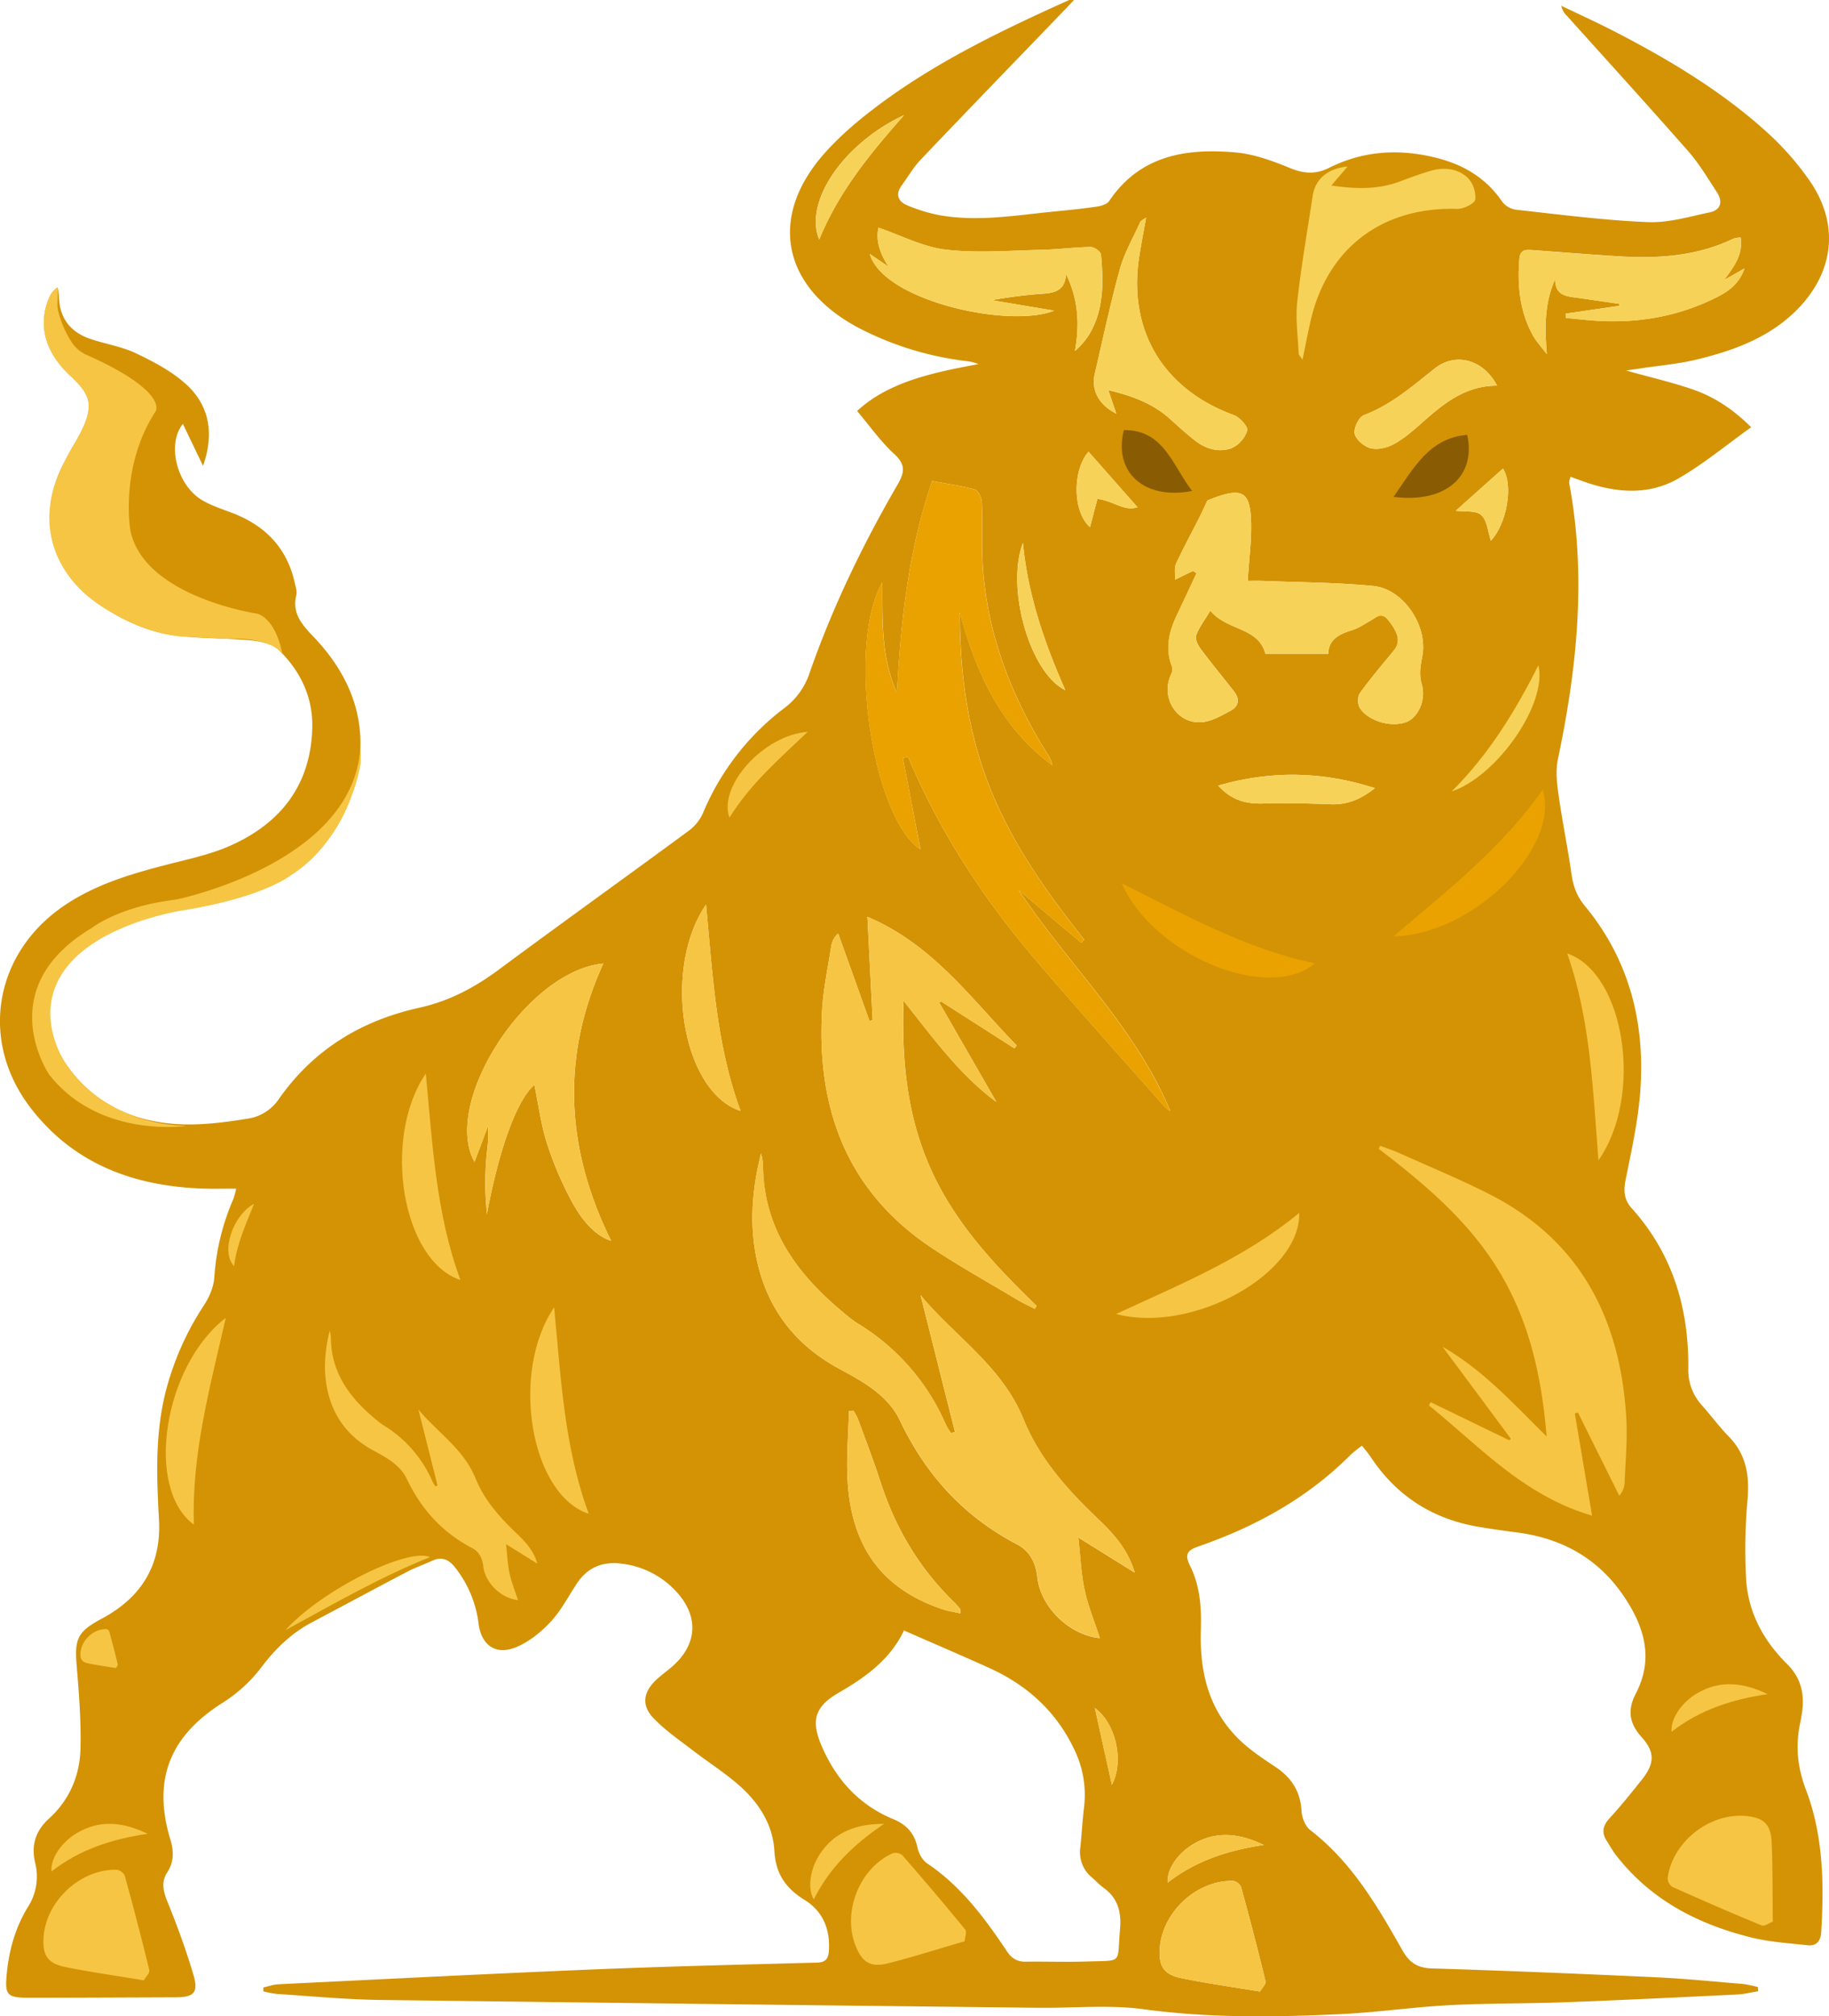 <svg id="Layer_2" data-name="Layer 2" xmlns="http://www.w3.org/2000/svg" viewBox="0 0 884.68 975.09"><defs><style>.cls-1{fill:#d39305;}.cls-2{fill:#eaa200;}.cls-3{fill:#f6c544;}.cls-4{fill:#f7d258;}.cls-5{fill:#895c03;}</style></defs><path class="cls-1" d="M207.21,625.66c-5.67,0-10.41.12-15.15,0-33.58-1-63-11.49-84.19-38.92C83,554.57,89.93,512.38,123.35,489.24c15.08-10.45,32.28-15.58,49.78-20.12,10.51-2.73,21.36-4.94,31.21-9.31C228.68,449,243.24,430.51,244,403c.4-14.81-5.61-27.51-16-37.65-3-2.94-8.43-4.31-12.9-4.75-12.46-1.22-25.11-.85-37.5-2.47-13.43-1.75-25.68-7.5-36.88-15.14-23.2-15.83-30-41.62-17.59-66.83,2.68-5.45,6-10.57,8.76-16,6.48-12.63,5.46-18.06-4.85-27.58-12.23-11.29-15.92-24.78-10.26-37.8a11.14,11.14,0,0,1,4.12-5,43.49,43.49,0,0,1,.58,4.53c.26,10.54,5.68,17.27,15.45,20.52,7.34,2.45,15.22,3.67,22.11,7,8.54,4.11,17.31,8.73,24.19,15.07,11.2,10.33,13.34,24,7.93,39.2l-9.75-20.27c-7.93,9.88-2.86,29.84,9.51,37,4.65,2.71,9.95,4.34,15,6.32,15.75,6.16,26.06,17.07,29.68,33.85.4,1.83,1.13,3.86.7,5.56-2.27,9.13,3,14.65,8.65,20.57,21.16,22.31,28,48.33,17.53,77.6-8.91,25-28.06,39.66-52.77,47.06-13,3.9-26.53,6-39.77,9.11-13.55,3.21-26.46,7.93-37.39,17-17.81,14.79-21,35.6-8.12,54.86,12.72,18.95,31.49,28.14,53.54,29.64,11.94.82,24.22-.84,36.11-2.81a22.18,22.18,0,0,0,13.19-8.46c16.86-24.46,40.14-38.69,68.67-45,14.19-3.15,26.52-9.66,38.15-18.28,30.45-22.57,61.27-44.64,91.8-67.1a21.71,21.71,0,0,0,7-8.5,123,123,0,0,1,39.55-51.06,34.79,34.79,0,0,0,12.14-17c11.07-31.73,25.65-61.88,42.48-90.91,3.42-5.89,4.11-9.7-1.52-14.86-6.59-6-11.82-13.53-18-20.83,15.17-14.07,36.65-18.6,58.78-22.68-1.2-.37-2.38-.82-3.6-1.08-1.43-.3-2.9-.43-4.35-.63a151.35,151.35,0,0,1-50-15.76c-.74-.39-1.48-.78-2.21-1.19-35.15-19.84-41.21-52.95-14.48-83.18,8-9,17.46-16.91,27.16-24.09,28.09-20.8,59.47-35.81,91.2-50.1a9.82,9.82,0,0,1,2.36,0c-1.95,2.07-3.37,3.6-4.82,5.1-23.09,24-46.26,47.88-69.22,72-3.57,3.75-6.21,8.39-9.3,12.61s-1.69,7.74,2.72,9.54a78.33,78.33,0,0,0,15.49,4.76c18.64,3.32,37.15.05,55.66-1.77,6.87-.68,13.75-1.36,20.58-2.37,2.1-.31,4.89-1.12,5.93-2.66,14.89-22.14,37.18-25.63,61-23.55,9,.78,17.94,4.06,26.37,7.52,6.76,2.78,12.46,3.24,19.08-.08,17.06-8.55,35-9.34,53.24-4.44,12.48,3.35,23,9.86,30.43,20.83a10.31,10.31,0,0,0,6.59,3.88c21.22,2.33,42.44,5.12,63.74,6,10,.43,20.15-2.63,30.11-4.73,5.31-1.12,6.38-5.18,3.47-9.64-4.46-6.82-8.66-13.94-14-20-19.33-22-39.1-43.69-58.69-65.49a8.87,8.87,0,0,1-2.62-4.76c8.73,4.2,17.57,8.21,26.17,12.65C900.54,79.86,925.89,95,947.87,115a137.38,137.38,0,0,1,20.6,23.54c14.23,20.74,11.63,43.76-6,61.77-13.45,13.73-30.73,20-48.78,24.39-8.91,2.15-18.15,2.92-27.24,4.31-1.76.27-3.53.51-7,1,11.94,3.34,22.35,5.72,32.38,9.19,10.35,3.58,19.45,9.57,28.17,18.25-12.06,8.6-23.12,17.87-35.45,24.91-13.34,7.62-28.16,7-42.69,2.31-3-.95-5.87-2.06-9.28-3.26-.27,1.28-.76,2.25-.6,3.09,8.41,44.9,3.84,89.22-5.46,133.42-1.16,5.48-.51,11.54.28,17.2,1.81,12.83,4.46,25.54,6.28,38.37.82,5.78,2.5,10.65,6.33,15.27,21.89,26.42,29.57,57.38,26.85,91-1.14,14.11-4.29,28.09-7.07,42-1,5.2-.57,9.43,3,13.36,19.8,22,27.68,48.36,27.4,77.46a25.05,25.05,0,0,0,6.5,17.76c4.45,5,8.44,10.45,13.11,15.23,8.33,8.55,10,18.54,9.07,30.07a272,272,0,0,0-.72,38.82c.94,16.08,8.36,29.74,19.74,41,6.77,6.7,8.64,14.53,7.29,23.54-.25,1.65-.52,3.31-.87,5-2.37,11.07-1.38,21.42,2.78,32.36,8.41,22.08,8.78,45.44,7.39,68.81-.27,4.47-2.37,6.84-6.66,6.38-9.13-1-18.42-1.59-27.28-3.79-26-6.45-48.92-18.38-65.63-40.18-1.53-2-2.7-4.23-4.07-6.33-2.7-4.1-2.11-7.49,1.3-11.17,5.39-5.84,10.35-12.09,15.34-18.29,6.25-7.76,6.9-13.37.22-20.77-6.15-6.81-7-13.21-3-21,8.76-16.71,4.49-31.92-5.29-46.63-12.42-18.69-30-28.58-52-31.46-6.22-.82-12.45-1.67-18.63-2.72-22.23-3.75-39.72-14.9-52.21-33.77-1.13-1.71-2.5-3.27-4.22-5.49a65.58,65.58,0,0,0-5.48,4.4c-20.84,20.93-46,34.76-73.61,44.31-5.47,1.89-6.78,3.94-4.07,9.4,4.76,9.58,5.57,20,5.22,30.63-.7,20.66,3.77,39.68,19.55,54.33,5,4.67,10.87,8.52,16.61,12.34,7.68,5.13,12,11.8,12.53,21.24.19,3.21,1.8,7.39,4.21,9.24,20,15.41,32.38,36.58,44.45,57.91,3.51,6.2,7.29,8.78,14.44,9,36,1.1,72,2.6,107.94,4.26,14.22.66,28.4,2.08,42.59,3.27a55.83,55.83,0,0,1,7.13,1.5l.15,2c-3.38.54-6.76,1.42-10.16,1.58-27.82,1.35-55.63,2.72-83.46,3.76-18.62.7-37.29.43-55.89,1.41-17.33.91-34.58,3.46-51.91,4.29-32,1.54-63.92,2-95.91-2.34-16.67-2.24-33.87-.5-50.83-.69Q436.11,1020,276.88,1018c-16.73-.22-33.45-1.85-50.16-2.92a48.79,48.79,0,0,1-6.37-1.26c0-.62,0-1.24,0-1.86,2.43-.53,4.84-1.43,7.29-1.55,50.61-2.46,101.21-5.05,151.84-7.15,36.19-1.49,72.41-2.35,108.63-3.32,4.12-.11,5.49-1.78,5.76-5.55.74-10.51-2.83-19.26-11.75-24.77-9.11-5.62-14-12.66-14.6-23.74-.74-12.88-7.68-23.46-17.23-31.81-7.22-6.31-15.42-11.47-23-17.34-6.27-4.83-12.91-9.39-18.31-15.09-5.79-6.1-4.89-12.4,1.18-18.25,2.41-2.32,5.18-4.25,7.72-6.43,12.55-10.81,13.29-24.64,1.94-36.71A42.49,42.49,0,0,0,394,807.06c-9.39-1.33-16.86,1.66-22.15,9.74-4.13,6.31-7.69,13.18-12.79,18.59-4.71,5-10.59,9.71-16.89,12.18-9.58,3.76-16.35-1.24-17.72-11.46a54.27,54.27,0,0,0-11.5-27.43c-3-3.76-6.35-5.19-10.93-3.08-4,1.84-8.17,3.27-12.05,5.3-15.39,8.05-30.68,16.31-46,24.41-10,5.29-17.76,12.76-24.62,21.86a71.73,71.73,0,0,1-18.76,17.16c-25.4,16-34,37.13-25.25,66,1.75,5.8,1.84,10.89-1.57,16.13-2.84,4.38-1.94,8.79.05,13.69,4.76,11.77,9.2,23.73,12.76,35.92,2.45,8.42.12,10.6-8.5,10.64-23.66.09-47.32.21-71,.23-10.9,0-11.89-1.31-10.8-12.09,1.14-11.43,4.26-22.2,10.3-32a27.14,27.14,0,0,0,3.39-21.12c-2-8.54.11-15.47,6.72-21.48,10-9.06,14.93-20.93,15.21-34.1s-.71-26.34-1.82-39.45c-1.13-13.41.26-16.74,12.19-23.14,19.18-10.29,28.83-25.87,27.58-48.06-1.19-21.13-1.91-42.29,3.61-63.08a138.63,138.63,0,0,1,18.23-40.47c2.53-3.88,4.6-8.72,4.92-13.26a113.87,113.87,0,0,1,9.31-38.23A47.11,47.11,0,0,0,207.21,625.66Zm323,213.66c-6.69,14.11-18.65,22.65-31.7,30.19-11.49,6.63-13.39,13.46-8.11,25.7,7,16.25,18.07,28.5,34.65,35.36,6.21,2.57,10.24,6.73,11.66,13.64.58,2.82,2.38,6.18,4.69,7.73,16.37,11,27.86,26.42,38.57,42.48,2.39,3.58,5,5.13,9.2,5.07,9.84-.13,19.68.24,29.5-.09,17.8-.6,14.52,1.45,16.05-15.69.72-8.08-1-14.92-7.89-19.89-2-1.45-3.74-3.34-5.65-5a15.82,15.82,0,0,1-5.67-14.54c.69-6.45,1-12.94,1.79-19.38a50.18,50.18,0,0,0-5-28.62c-8.66-17.94-22.56-30.46-40.46-38.65C558.33,851.49,544.67,845.68,530.21,839.32Zm-.53-421.91,2.11-.53c.27.27.64.5.78.83,15.27,36,36.45,68.27,61.75,97.86,20.4,23.86,41.43,47.19,62.2,70.73a17.58,17.58,0,0,0,2.52,1.85c-17-40.9-49.2-70.55-73.31-106.88,10.55,8.9,20.37,17.18,30.2,25.45l1.48-1.51c-18.07-22.62-34.68-46.14-45.51-73.18-10.93-27.3-14.67-55.84-14.68-85.1,7.79,29.09,19.7,55.55,44.77,74a15.2,15.2,0,0,0-2.42-5.54c-16.45-26.26-27.72-54.48-30.81-85.46-1.2-12-.39-24.26-.9-36.38-.08-2.12-1.79-5.53-3.41-6-6.58-1.84-13.42-2.75-20.64-4.1-11.35,33.33-15.16,67.62-17,102.33-7.66-16.67-7-34.5-7.08-53.32-17.58,31.16-4.44,114.38,18.49,129.19C535.46,447.55,532.57,432.48,529.68,417.41ZM461.07,608.63c-4.4,17.52-5.81,35-1.78,52.65,5.32,23.24,18.81,40.3,39.7,51.54,11.56,6.22,23.48,12.8,29.22,24.87,12.52,26.33,30.86,46.49,56.71,60,6,3.15,9,8.7,9.77,15.85,1.66,14.66,15.58,28,30.26,29.49-2.54-7.82-5.65-15.36-7.35-23.2s-2-15.94-3.08-25.47l27.31,17c-3.33-11.41-10.58-19.18-18.34-26.55C609,771,595.6,755.92,588.06,737.25c-10.46-25.9-33.67-40.42-49.83-60.09,5.48,21.75,11.06,44,16.65,66.15l-1.93.58a39.31,39.31,0,0,1-2.53-4.2,106.9,106.9,0,0,0-42.72-48.9,58.24,58.24,0,0,1-6.49-4.95C478.54,667.14,462.1,645.05,462,614A29.54,29.54,0,0,0,461.07,608.63Zm132.41,75.16c.29-.47.58-.95.88-1.42-19.91-19.31-38.84-39.36-50.62-64.94C531.84,591.6,529,564.35,530,534.8c14.5,18.2,27.18,35.89,44.91,48.92q-13.82-24-27.62-48l.84-.62,35.52,22.73,1.08-1.42C562.8,534,544.32,507.65,512.53,494.2c.9,17.84,1.71,33.92,2.52,50l-1.54.34q-7.56-21.13-15.13-42.28a10.25,10.25,0,0,0-3.33,6c-1.6,10.33-3.85,20.64-4.44,31-2.72,47.85,12.05,87.93,53.43,115.31,13.25,8.77,27.15,16.54,40.8,24.69C587.62,680.94,590.59,682.29,593.48,683.79Zm76.59-356.9,1.63,1.21c-3.15,6.72-6.28,13.46-9.47,20.17-3.81,8-5.77,16.13-2.42,24.86a5.16,5.16,0,0,1-.33,3.71c-5.43,11.23,2.68,24.38,15,23.22,4.69-.44,9.3-3.17,13.62-5.47,4-2.12,4.72-5.62,1.77-9.37-5.41-6.91-11-13.68-16.25-20.72-1.31-1.77-2.7-4.76-2.07-6.45,1.46-3.91,4.13-7.37,6.84-11.9C686.55,356,701.74,354.07,705,367h30.43c.17-6.92,5.31-9.54,11.57-11.43,3.14-.95,6-3,8.89-4.6s5.19-4.48,8.53-.3c5.08,6.38,6.09,10.65,2.73,14.75-5.56,6.79-11.27,13.48-16.4,20.59-1.17,1.62-1.18,5.36-.09,7.1,4.08,6.51,15.25,9.63,22.5,6.91,5.46-2,9.79-10.43,7.49-18.28-1.48-5.07-.51-9.24.32-13.84,2.61-14.54-9.18-32.3-23.83-33.7-17.64-1.69-35.45-1.73-53.18-2.44-2.76-.11-5.52,0-7.48,0,.63-10.75,2.06-20.54,1.56-30.23C697.42,289,693.52,287,681.84,291c-2.17.75-4.27,1.65-4.84,1.87-1.79,3.74-2.86,6.09-4,8.39-3.76,7.41-7.73,14.72-11.22,22.25-.9,1.95-.35,4.57-.5,7.67ZM384.79,516.79c-37.09,3.44-78.25,67.34-62.32,95.94,2.23-5.9,4.35-11.52,6.47-17.15.63,5.21-.25,9.93-.68,14.69s-.58,9.62-.54,14.42c0,4.48.46,8.95.71,13.43,5.78-30.77,14.1-54.79,23-62.68,1.92,9.28,3.16,18.89,6,28a168,168,0,0,0,11.38,27.1c6.09,11.72,12.84,18.15,19.75,20.36C366.81,606.76,364,562.36,384.79,516.79ZM850.28,202.52l.17,2.09c6.36.54,12.72,1.37,19.09,1.54,19.36.53,37.83-3.24,55.09-12.25,5.5-2.88,10-6.85,12.11-13.24l-9.83,5.58c4.54-6.25,9.24-12,8-20.58a13,13,0,0,0-3.32.52c-17.51,8.48-36.16,9.76-55.14,8.63-14-.83-27.94-2-41.91-3-3.26-.24-6.3-.55-6.67,4.2-1,12.75.14,25.13,6.3,36.56,1.86,3.44,4.65,6.38,7,9.55-1-12.65-1.32-24.36,4-36.28,0,8.29,5.93,8.31,11.3,9.07l19.7,2.84c0,.34,0,.69-.07,1ZM522.84,179.9l-9.16-6.28C520,196.24,581,209.8,602.84,201.08L572.65,196a229.52,229.52,0,0,1,25-3.13c6.19-.4,10.65-2.13,10.92-9.53,5.92,12,6.71,24.25,4.32,37.22a34.24,34.24,0,0,0,7-8.12c7.09-12,6.81-25.25,5.63-38.47-.13-1.43-3.22-3.7-4.91-3.68-8.15.13-16.29,1.23-24.44,1.4-15.27.33-30.71,1.65-45.76-.12-11-1.3-21.55-6.87-32.55-10.63C516.5,167.22,518.58,173.58,522.84,179.9Zm110.09,71c-1.37-4-2.39-7-3.86-11.39,12,2.87,21.87,6.65,30.12,14.19,3.85,3.52,7.74,7,11.86,10.23,5.24,4.08,11.58,5.89,17.69,3.61a13.94,13.94,0,0,0,7.49-8.52c.47-1.91-3.63-6.4-6.51-7.45-34.14-12.49-51.32-41-45.7-76.8.93-5.89,2.07-11.75,3.3-18.7-1.6,1.15-2.53,1.46-2.8,2.07-3.42,7.58-7.69,14.93-9.89,22.86-4.62,16.67-8.18,33.64-12.11,50.5C620.68,239.4,624.3,246.52,632.93,250.89Zm69.5,763c.89-1.59,3-3.59,2.64-5-3.67-15.23-7.66-30.39-11.81-45.51a5.19,5.19,0,0,0-3.78-2.95c-17.49-.52-34.25,14.92-35.53,32.46-.63,8.63,1.81,12.76,10.28,14.51C676.29,1009.93,688.52,1011.61,702.43,1013.93ZM505.75,733l-2.16.27c-.27,11.12-1.3,22.28-.67,33.35,1.87,32.68,17,52.82,46.17,62.51,2.66.88,5.48,1.27,8.41,1.92,0-1.15.17-1.68,0-1.93a29.66,29.66,0,0,0-2.84-3.29c-16.9-16.33-28.53-35.85-35.75-58.17-3.35-10.33-7.25-20.48-11-30.68A29,29,0,0,0,505.75,733Zm-71.3-244.71C413,519.81,423.06,579,451.18,588.08,439.33,556,437.73,522.49,434.45,488.26ZM817.1,237.34c-6.58-12.58-20-16.37-30.18-8.3-10.83,8.54-21,17.58-34.29,22.57-2.42.92-5,6.28-4.43,9s4.46,6.09,7.52,6.94c3.25.9,7.65,0,10.78-1.6,4.56-2.34,8.67-5.76,12.56-9.18C789.92,247.19,800.57,237.38,817.1,237.34ZM682.2,430.73c6.44,7.18,13.55,8.95,21.93,8.68,10.8-.36,21.63-.05,32.44.36,7.87.31,14.35-2.21,21.44-7.79C732.06,423.7,707.75,423.44,682.2,430.73Zm-152-324.19c-29,13.45-48.59,41.79-41,60.14C498.84,143.13,514.28,124.66,530.23,106.54Zm90,199.27,3.56-13.71c7.58.86,13.14,6.28,19.38,4l-23.65-26.82C611.66,278.15,611.7,298.35,620.22,305.81Zm-32.47,7.63c-8.32,21.88,3.48,63,20.52,71.15C598,361.48,590.13,338.25,587.75,313.44ZM297.16,588.92c-8.43,13.8-.93,54.14,12.29,67.62ZM704.27,943.06c-11.52-5.55-23-7.15-34.44-.23-7.38,4.47-12.61,12.27-12.07,18.45C671.57,950.49,687.35,945.55,704.27,943.06ZM814.1,312.33c7.9-8.64,10.88-27,5.84-34.89l-22.84,20.4c4.34.58,9.76-.24,12.33,2.08C812.32,302.52,812.62,308,814.1,312.33ZM630.76,913.93c6.07-11.33,1.91-29.73-8.22-37.12Q626.59,895.08,630.76,913.93ZM655,283.17c-4.63-6.06-6.51-14.06-15.69-14C636.83,278.78,643.85,285.32,655,283.17Zm128.67,2.05c11.9,1.52,19-4.66,17-14.26C791.85,271.68,788.35,278.48,783.63,285.22Z" transform="translate(-92.96 -50.84)"/><path class="cls-2" d="M529.68,417.41c2.89,15.07,5.78,30.14,8.49,44.25-22.93-14.81-36.07-98-18.49-129.19.06,18.82-.58,36.65,7.08,53.32,1.89-34.71,5.7-69,17-102.33,7.22,1.35,14.06,2.26,20.64,4.1,1.62.45,3.33,3.86,3.41,6,.51,12.12-.3,24.35.9,36.38,3.09,31,14.36,59.2,30.81,85.46a15.2,15.2,0,0,1,2.42,5.54c-25.07-18.44-37-44.9-44.77-74,0,29.26,3.75,57.8,14.68,85.1,10.83,27,27.44,50.56,45.51,73.18l-1.48,1.51c-9.83-8.27-19.65-16.55-30.2-25.45,24.11,36.33,56.26,66,73.31,106.88a17.58,17.58,0,0,1-2.52-1.85c-20.77-23.54-41.8-46.87-62.2-70.73C569,486,547.84,453.68,532.57,417.71c-.14-.33-.51-.56-.78-.83Z" transform="translate(-92.96 -50.84)"/><path class="cls-3" d="M461.07,608.63a29.54,29.54,0,0,1,1,5.37c.07,31,16.51,53.14,39.18,71.84a58.24,58.24,0,0,0,6.49,4.95,106.9,106.9,0,0,1,42.72,48.9,39.31,39.31,0,0,0,2.53,4.2l1.93-.58c-5.59-22.2-11.17-44.4-16.65-66.15,16.16,19.67,39.37,34.19,49.83,60.09,7.54,18.67,20.9,33.7,35.43,47.52,7.76,7.37,15,15.14,18.34,26.55l-27.31-17c1.08,9.53,1.38,17.65,3.08,25.47s4.81,15.38,7.35,23.2c-14.68-1.54-28.6-14.83-30.26-29.49-.82-7.15-3.74-12.7-9.77-15.85-25.85-13.51-44.19-33.67-56.71-60C522.47,725.62,510.55,719,499,712.82c-20.89-11.24-34.38-28.3-39.7-51.54C455.26,643.67,456.67,626.15,461.07,608.63Z" transform="translate(-92.96 -50.84)"/><path class="cls-3" d="M252.46,694.36a17.37,17.37,0,0,1,.53,3c0,17.25,9.18,29.53,21.77,39.92a31.84,31.84,0,0,0,3.61,2.75,59.41,59.41,0,0,1,23.74,27.18,21.46,21.46,0,0,0,1.4,2.33l1.08-.33c-3.11-12.33-6.21-24.66-9.25-36.75,9,10.93,21.87,19,27.68,33.39,4.2,10.37,11.62,18.72,19.69,26.4,4.32,4.1,8.34,8.42,10.19,14.76l-15.17-9.43c.6,5.3.76,9.81,1.71,14.16s2.67,8.55,4.08,12.89c-8.15-.86-15.89-8.24-16.81-16.39-.45-4-2.08-7.06-5.43-8.81-14.37-7.51-24.56-18.7-31.51-33.33-3.19-6.71-9.82-10.37-16.24-13.83-11.61-6.24-19.1-15.72-22.06-28.63C249.23,713.84,250,704.1,252.46,694.36Z" transform="translate(-92.96 -50.84)"/><path class="cls-3" d="M593.48,683.79c-2.89-1.5-5.86-2.85-8.64-4.51-13.65-8.15-27.55-15.92-40.8-24.69-41.38-27.38-56.15-67.46-53.43-115.31.59-10.39,2.84-20.7,4.44-31a10.25,10.25,0,0,1,3.33-6q7.58,21.13,15.13,42.28l1.54-.34c-.81-16.08-1.62-32.16-2.52-50,31.79,13.45,50.27,39.8,72.18,62.18l-1.08,1.42-35.52-22.73-.84.62q13.8,24,27.62,48c-17.73-13-30.41-30.72-44.91-48.92-1,29.55,1.86,56.8,13.76,82.63,11.78,25.58,30.71,45.63,50.62,64.94C594.06,682.84,593.77,683.32,593.48,683.79Z" transform="translate(-92.96 -50.84)"/><path class="cls-3" d="M760.55,604.94c3.05,1.15,6.16,2.14,9.12,3.47,14.5,6.51,29.22,12.6,43.39,19.76,44.29,22.37,63.65,60.45,66.53,108.28.62,10.4-.41,20.9-.79,31.35a10.25,10.25,0,0,1-2.61,6.33q-10-20.11-20-40.22l-1.48.51c2.67,15.88,5.35,31.75,8.33,49.37-33.14-9.65-54.57-33.66-78.94-53.33l.9-1.54L823,747.35l.76-.72-33-44.47c19.13,10.87,33.78,27,50.31,43.34C838.59,716,832.54,689.3,817.7,665c-14.69-24-35.83-41.73-57.85-58.58C760.09,606,760.32,605.45,760.55,604.94Z" transform="translate(-92.96 -50.84)"/><path class="cls-4" d="M670.07,326.89l-8.81,4.29c.15-3.1-.4-5.72.5-7.67,3.49-7.53,7.46-14.84,11.22-22.25,1.16-2.3,2.23-4.65,4-8.39.57-.22,2.67-1.12,4.84-1.87,11.68-4,15.58-2,16.21,10.54.5,9.69-.93,19.48-1.56,30.23,2,0,4.72-.1,7.48,0,17.73.71,35.54.75,53.18,2.44,14.65,1.4,26.44,19.16,23.83,33.7-.83,4.6-1.8,8.77-.32,13.84,2.3,7.85-2,16.24-7.49,18.28-7.25,2.72-18.42-.4-22.5-6.91-1.09-1.74-1.08-5.48.09-7.1,5.13-7.11,10.84-13.8,16.4-20.59,3.36-4.1,2.35-8.37-2.73-14.75-3.34-4.18-5.73-1.23-8.53.3s-5.75,3.65-8.89,4.6c-6.26,1.89-11.4,4.51-11.57,11.43H705c-3.27-12.95-18.46-11.06-26.65-20.87-2.71,4.53-5.38,8-6.84,11.9-.63,1.69.76,4.68,2.07,6.45,5.24,7,10.84,13.81,16.25,20.72,2.95,3.75,2.2,7.25-1.77,9.37-4.32,2.3-8.93,5-13.62,5.47-12.29,1.16-20.4-12-15-23.22a5.16,5.16,0,0,0,.33-3.71c-3.35-8.73-1.39-16.86,2.42-24.86,3.19-6.71,6.32-13.45,9.47-20.17Z" transform="translate(-92.96 -50.84)"/><path class="cls-3" d="M384.79,516.79c-20.81,45.57-18,90,3.8,134.1-6.91-2.21-13.66-8.64-19.75-20.36a168,168,0,0,1-11.38-27.1c-2.85-9.1-4.09-18.71-6-28-8.92,7.89-17.24,31.91-23,62.68-.25-4.48-.68-9-.71-13.43,0-4.8.11-9.63.54-14.42s1.31-9.48.68-14.69c-2.12,5.63-4.24,11.25-6.47,17.15C306.54,584.13,347.7,520.23,384.79,516.79Z" transform="translate(-92.96 -50.84)"/><path class="cls-4" d="M850.28,202.52l25.82-3.71c0-.35,0-.7.07-1l-19.7-2.84c-5.37-.76-11.27-.78-11.3-9.07-5.3,11.92-5,23.63-4,36.28-2.37-3.17-5.16-6.11-7-9.55-6.16-11.43-7.31-23.81-6.3-36.56.37-4.75,3.41-4.44,6.67-4.2,14,1,27.93,2.15,41.91,3,19,1.13,37.63-.15,55.14-8.63a13,13,0,0,1,3.32-.52c1.24,8.63-3.46,14.33-8,20.58l9.83-5.58c-2.12,6.39-6.61,10.36-12.11,13.24-17.26,9-35.73,12.78-55.09,12.25-6.37-.17-12.73-1-19.09-1.54Z" transform="translate(-92.96 -50.84)"/><path class="cls-4" d="M522.84,179.9c-4.26-6.32-6.34-12.68-5-19,11,3.76,21.52,9.33,32.55,10.63,15.05,1.77,30.49.45,45.76.12,8.15-.17,16.29-1.27,24.44-1.4,1.69,0,4.78,2.25,4.91,3.68,1.18,13.22,1.46,26.46-5.63,38.47a34.24,34.24,0,0,1-7,8.12c2.39-13,1.6-25.26-4.32-37.22-.27,7.4-4.73,9.13-10.92,9.53a229.52,229.52,0,0,0-25,3.13l30.19,5.1C581,209.8,520,196.24,513.68,173.62Z" transform="translate(-92.96 -50.84)"/><path class="cls-4" d="M632.93,250.89c-8.63-4.37-12.25-11.49-10.41-19.4,3.93-16.86,7.49-33.83,12.11-50.5,2.2-7.93,6.47-15.28,9.89-22.86.27-.61,1.2-.92,2.8-2.07-1.23,6.95-2.37,12.81-3.3,18.7-5.62,35.77,11.56,64.31,45.7,76.8,2.88,1.05,7,5.54,6.51,7.45a13.94,13.94,0,0,1-7.49,8.52c-6.11,2.28-12.45.47-17.69-3.61-4.12-3.2-8-6.71-11.86-10.23-8.25-7.54-18.16-11.32-30.12-14.19C630.54,243.84,631.56,246.87,632.93,250.89Z" transform="translate(-92.96 -50.84)"/><path class="cls-4" d="M744.75,131.39c-9.63.86-15.63,6.13-16.85,14.16-2.6,17.11-5.59,34.19-7.48,51.39-.89,8.18.35,16.59.71,24.89,0,.67.78,1.3,1.84,3,1.43-6.9,2.54-12.77,3.87-18.58,8-35.31,34.57-55.45,70.91-54.39,3.06.09,8.53-2.56,8.8-4.51a13.87,13.87,0,0,0-3.79-10.69c-4.83-4.38-11.39-5.06-17.77-3.21-5,1.45-9.93,3.27-14.81,5.11-10.46,3.94-21.06,3.78-33.24,2Z" transform="translate(-92.96 -50.84)"/><path class="cls-3" d="M702.43,1013.93c-13.91-2.32-26.14-4-38.2-6.5-8.47-1.75-10.91-5.88-10.28-14.51,1.28-17.54,18-33,35.53-32.46a5.19,5.19,0,0,1,3.78,2.95c4.15,15.12,8.14,30.28,11.81,45.51C705.41,1010.34,703.32,1012.34,702.43,1013.93Z" transform="translate(-92.96 -50.84)"/><path class="cls-3" d="M950.45,980.14c-.17-14.11,0-26.45-.58-38.75-.44-8.64-4.14-11.68-12.77-12.38-17.53-1.41-35.35,12.8-37.51,30.16a5.15,5.15,0,0,0,2.34,4.18c14.3,6.41,28.68,12.67,43.17,18.63C946.45,982.53,948.74,980.77,950.45,980.14Z" transform="translate(-92.96 -50.84)"/><path class="cls-3" d="M505.75,733a29,29,0,0,1,2.16,4c3.72,10.2,7.62,20.35,11,30.68,7.22,22.32,18.85,41.84,35.75,58.17a29.66,29.66,0,0,1,2.84,3.29c.2.25,0,.78,0,1.93-2.93-.65-5.75-1-8.41-1.92-29.15-9.69-44.3-29.83-46.17-62.51-.63-11.07.4-22.23.67-33.35Z" transform="translate(-92.96 -50.84)"/><path class="cls-3" d="M434.45,488.26c3.28,34.23,4.88,67.69,16.73,99.82C423.06,579,413,519.81,434.45,488.26Z" transform="translate(-92.96 -50.84)"/><path class="cls-3" d="M483.62,404.77c-13.81,13.15-27.85,25.3-37.81,41.47C440.15,430.86,462.53,406.23,483.62,404.77Z" transform="translate(-92.96 -50.84)"/><path class="cls-3" d="M298.92,570c3.28,34.23,4.89,67.69,16.74,99.82C287.54,660.7,277.51,601.51,298.92,570Z" transform="translate(-92.96 -50.84)"/><path class="cls-3" d="M202.17,688.14c-7.63,33.53-16.59,65.8-15.42,100C162.9,770.73,171.94,711.38,202.17,688.14Z" transform="translate(-92.96 -50.84)"/><path class="cls-3" d="M215.84,633c-4,10-8.35,19.5-9.66,30.12C199.67,656.52,205.37,638.64,215.84,633Z" transform="translate(-92.96 -50.84)"/><path class="cls-3" d="M361,683.05c3.28,34.24,4.88,67.69,16.74,99.83C349.57,773.8,339.54,714.61,361,683.05Z" transform="translate(-92.96 -50.84)"/><path class="cls-3" d="M230.94,839.22c23.58-12.87,46.34-25.93,70.06-35.39C289.83,799.09,248.27,820,230.94,839.22Z" transform="translate(-92.96 -50.84)"/><path class="cls-3" d="M632.8,686.28c31.2-14.45,62.22-27.07,88.6-48.92C722.17,666.9,669.67,696,632.8,686.28Z" transform="translate(-92.96 -50.84)"/><path class="cls-3" d="M866.12,612c-2.72-34.28-3.78-67.76-15.11-100.08C879,521.45,888,580.8,866.12,612Z" transform="translate(-92.96 -50.84)"/><path class="cls-2" d="M767,503.64c26.16-22.33,52.64-42.84,72.16-71C847.87,460.89,805.14,503.07,767,503.64Z" transform="translate(-92.96 -50.84)"/><path class="cls-2" d="M635.46,477.93c30.75,15.38,60,31.77,93.49,38.78C706.33,535.73,650.84,512.82,635.46,477.93Z" transform="translate(-92.96 -50.84)"/><path class="cls-4" d="M817.1,237.34c-16.53,0-27.18,9.85-38,19.41-3.89,3.42-8,6.84-12.56,9.18-3.13,1.61-7.53,2.5-10.78,1.6-3.06-.85-7-4.14-7.52-6.94s2-8.06,4.43-9c13.24-5,23.46-14,34.29-22.57C797.14,221,810.52,224.76,817.1,237.34Z" transform="translate(-92.96 -50.84)"/><path class="cls-4" d="M682.2,430.73c25.55-7.29,49.86-7,75.81,1.25-7.09,5.58-13.57,8.1-21.44,7.79-10.81-.41-21.64-.72-32.44-.36C695.75,439.68,688.64,437.91,682.2,430.73Z" transform="translate(-92.96 -50.84)"/><path class="cls-4" d="M530.23,106.54c-16,18.12-31.39,36.59-41,60.14C481.64,148.33,501.28,120,530.23,106.54Z" transform="translate(-92.96 -50.84)"/><path class="cls-4" d="M620.22,305.81c-8.52-7.46-8.56-27.66-.71-36.52l23.65,26.82c-6.24,2.27-11.8-3.15-19.38-4Z" transform="translate(-92.96 -50.84)"/><path class="cls-4" d="M587.75,313.44c2.38,24.81,10.23,48,20.52,71.15C591.23,376.46,579.43,335.32,587.75,313.44Z" transform="translate(-92.96 -50.84)"/><path class="cls-4" d="M795.13,433.58c17.65-17.59,30.61-38.41,41.93-61C841.6,390.88,817.31,426.12,795.13,433.58Z" transform="translate(-92.96 -50.84)"/><path class="cls-3" d="M704.27,943.06c-16.92,2.49-32.7,7.43-46.51,18.22-.54-6.18,4.69-14,12.07-18.45C681.26,935.91,692.75,937.51,704.27,943.06Z" transform="translate(-92.96 -50.84)"/><path class="cls-3" d="M162.53,1008.51c-13.91-2.32-26.14-4-38.2-6.49-8.48-1.76-10.92-5.88-10.29-14.52,1.29-17.54,18-33,35.54-32.45a5.13,5.13,0,0,1,3.77,3c4.15,15.11,8.14,30.27,11.82,45.51C165.51,1004.92,163.42,1006.93,162.53,1008.51Z" transform="translate(-92.96 -50.84)"/><path class="cls-3" d="M149,857.51c-4.9-.82-9.21-1.41-13.46-2.29-3-.62-3.85-2.07-3.62-5.12.45-6.18,6.35-11.62,12.52-11.43a1.83,1.83,0,0,1,1.33,1c1.46,5.32,2.86,10.66,4.16,16C150.05,856.24,149.31,857,149,857.51Z" transform="translate(-92.96 -50.84)"/><path class="cls-3" d="M164.37,937.64c-16.93,2.5-32.7,7.44-46.51,18.22-.55-6.17,4.69-14,12.06-18.44C141.36,930.5,152.84,932.09,164.37,937.64Z" transform="translate(-92.96 -50.84)"/><path class="cls-3" d="M559.57,989.61c-13.55,3.94-25.3,7.73-37.25,10.71-8.39,2.09-12.38-.57-15.55-8.62-6.45-16.36,2-37.54,18-44.65a5.14,5.14,0,0,1,4.68,1c10.29,11.82,20.46,23.76,30.38,35.89C560.7,985.09,559.68,987.8,559.57,989.61Z" transform="translate(-92.96 -50.84)"/><path class="cls-3" d="M520.59,932.82c-14.17,9.59-26.25,20.88-34,36.58-3.18-5.32-1.84-14.62,2.87-21.85C496.76,936.36,507.8,932.82,520.59,932.82Z" transform="translate(-92.96 -50.84)"/><path class="cls-3" d="M948,870.11c-16.93,2.49-32.7,7.43-46.51,18.22-.55-6.18,4.68-14,12.06-18.45C924.94,863,936.42,864.56,948,870.11Z" transform="translate(-92.96 -50.84)"/><path class="cls-4" d="M814.1,312.33c-1.48-4.36-1.78-9.81-4.67-12.41-2.57-2.32-8-1.5-12.33-2.08l22.84-20.4C825,285.32,822,303.69,814.1,312.33Z" transform="translate(-92.96 -50.84)"/><path class="cls-3" d="M630.76,913.93q-4.17-18.88-8.22-37.12C632.67,884.2,636.83,902.6,630.76,913.93Z" transform="translate(-92.96 -50.84)"/><path class="cls-5" d="M669.57,288.27c-23.36,4.51-38.14-9.23-33-29.45C655.87,258.7,659.84,275.51,669.57,288.27Z" transform="translate(-92.96 -50.84)"/><path class="cls-5" d="M767,291.13c9.92-14.17,17.29-28.48,35.66-30C807.06,281.33,792,294.33,767,291.13Z" transform="translate(-92.96 -50.84)"/><path class="cls-3" d="M120.81,189.84a14.38,14.38,0,0,0-2.6,2.43,13.2,13.2,0,0,0-1.77,3.25,49.9,49.9,0,0,0-1.61,5.11,36.73,36.73,0,0,0-.7,6.26,27.45,27.45,0,0,0,1.09,7.78,32.87,32.87,0,0,0,4,8.81,55,55,0,0,0,3.73,5l3,3.2s6.76,5.83,8.44,9.82c0,0,5.24,6.13-4.34,22,0,0-12.18,18.94-12.85,32.5,0,0-6.16,31.15,30.09,51.23,0,0,18.23,11.25,36.27,11.57l19.26,1s19.79-1.54,26.65,7.12c0,0-2.45-16-12-19.3,0,0-54.79-8-61.43-40.19,0,0-5.42-30.76,12.3-57.83,0,0,5.81-9.69-33.5-27.14a16.44,16.44,0,0,1-7.17-6.08,49.47,49.47,0,0,1-6.64-15.51C120.31,197.78,121.24,193.77,120.81,189.84Z" transform="translate(-92.96 -50.84)"/><path class="cls-3" d="M116.71,570.43s-28.55-41.77,20.91-71c0,0,12.63-10,39.06-13.38a28.24,28.24,0,0,0,2.87-.5c11.66-2.68,84.36-21.42,87.67-72.95a57.17,57.17,0,0,1,.22,7c-1.14,8.65-9.11,39.06-33.91,54.6,0,0-12.59,10.31-50.6,16.64,0,0-62.32,8.51-65.5,47.2,0,0-2.69,19.82,15.93,37.46,0,0,17.55,19,49,19.71a.11.11,0,0,1,0,.22C174.57,596.22,138.67,598.51,116.71,570.43Z" transform="translate(-92.96 -50.84)"/></svg>